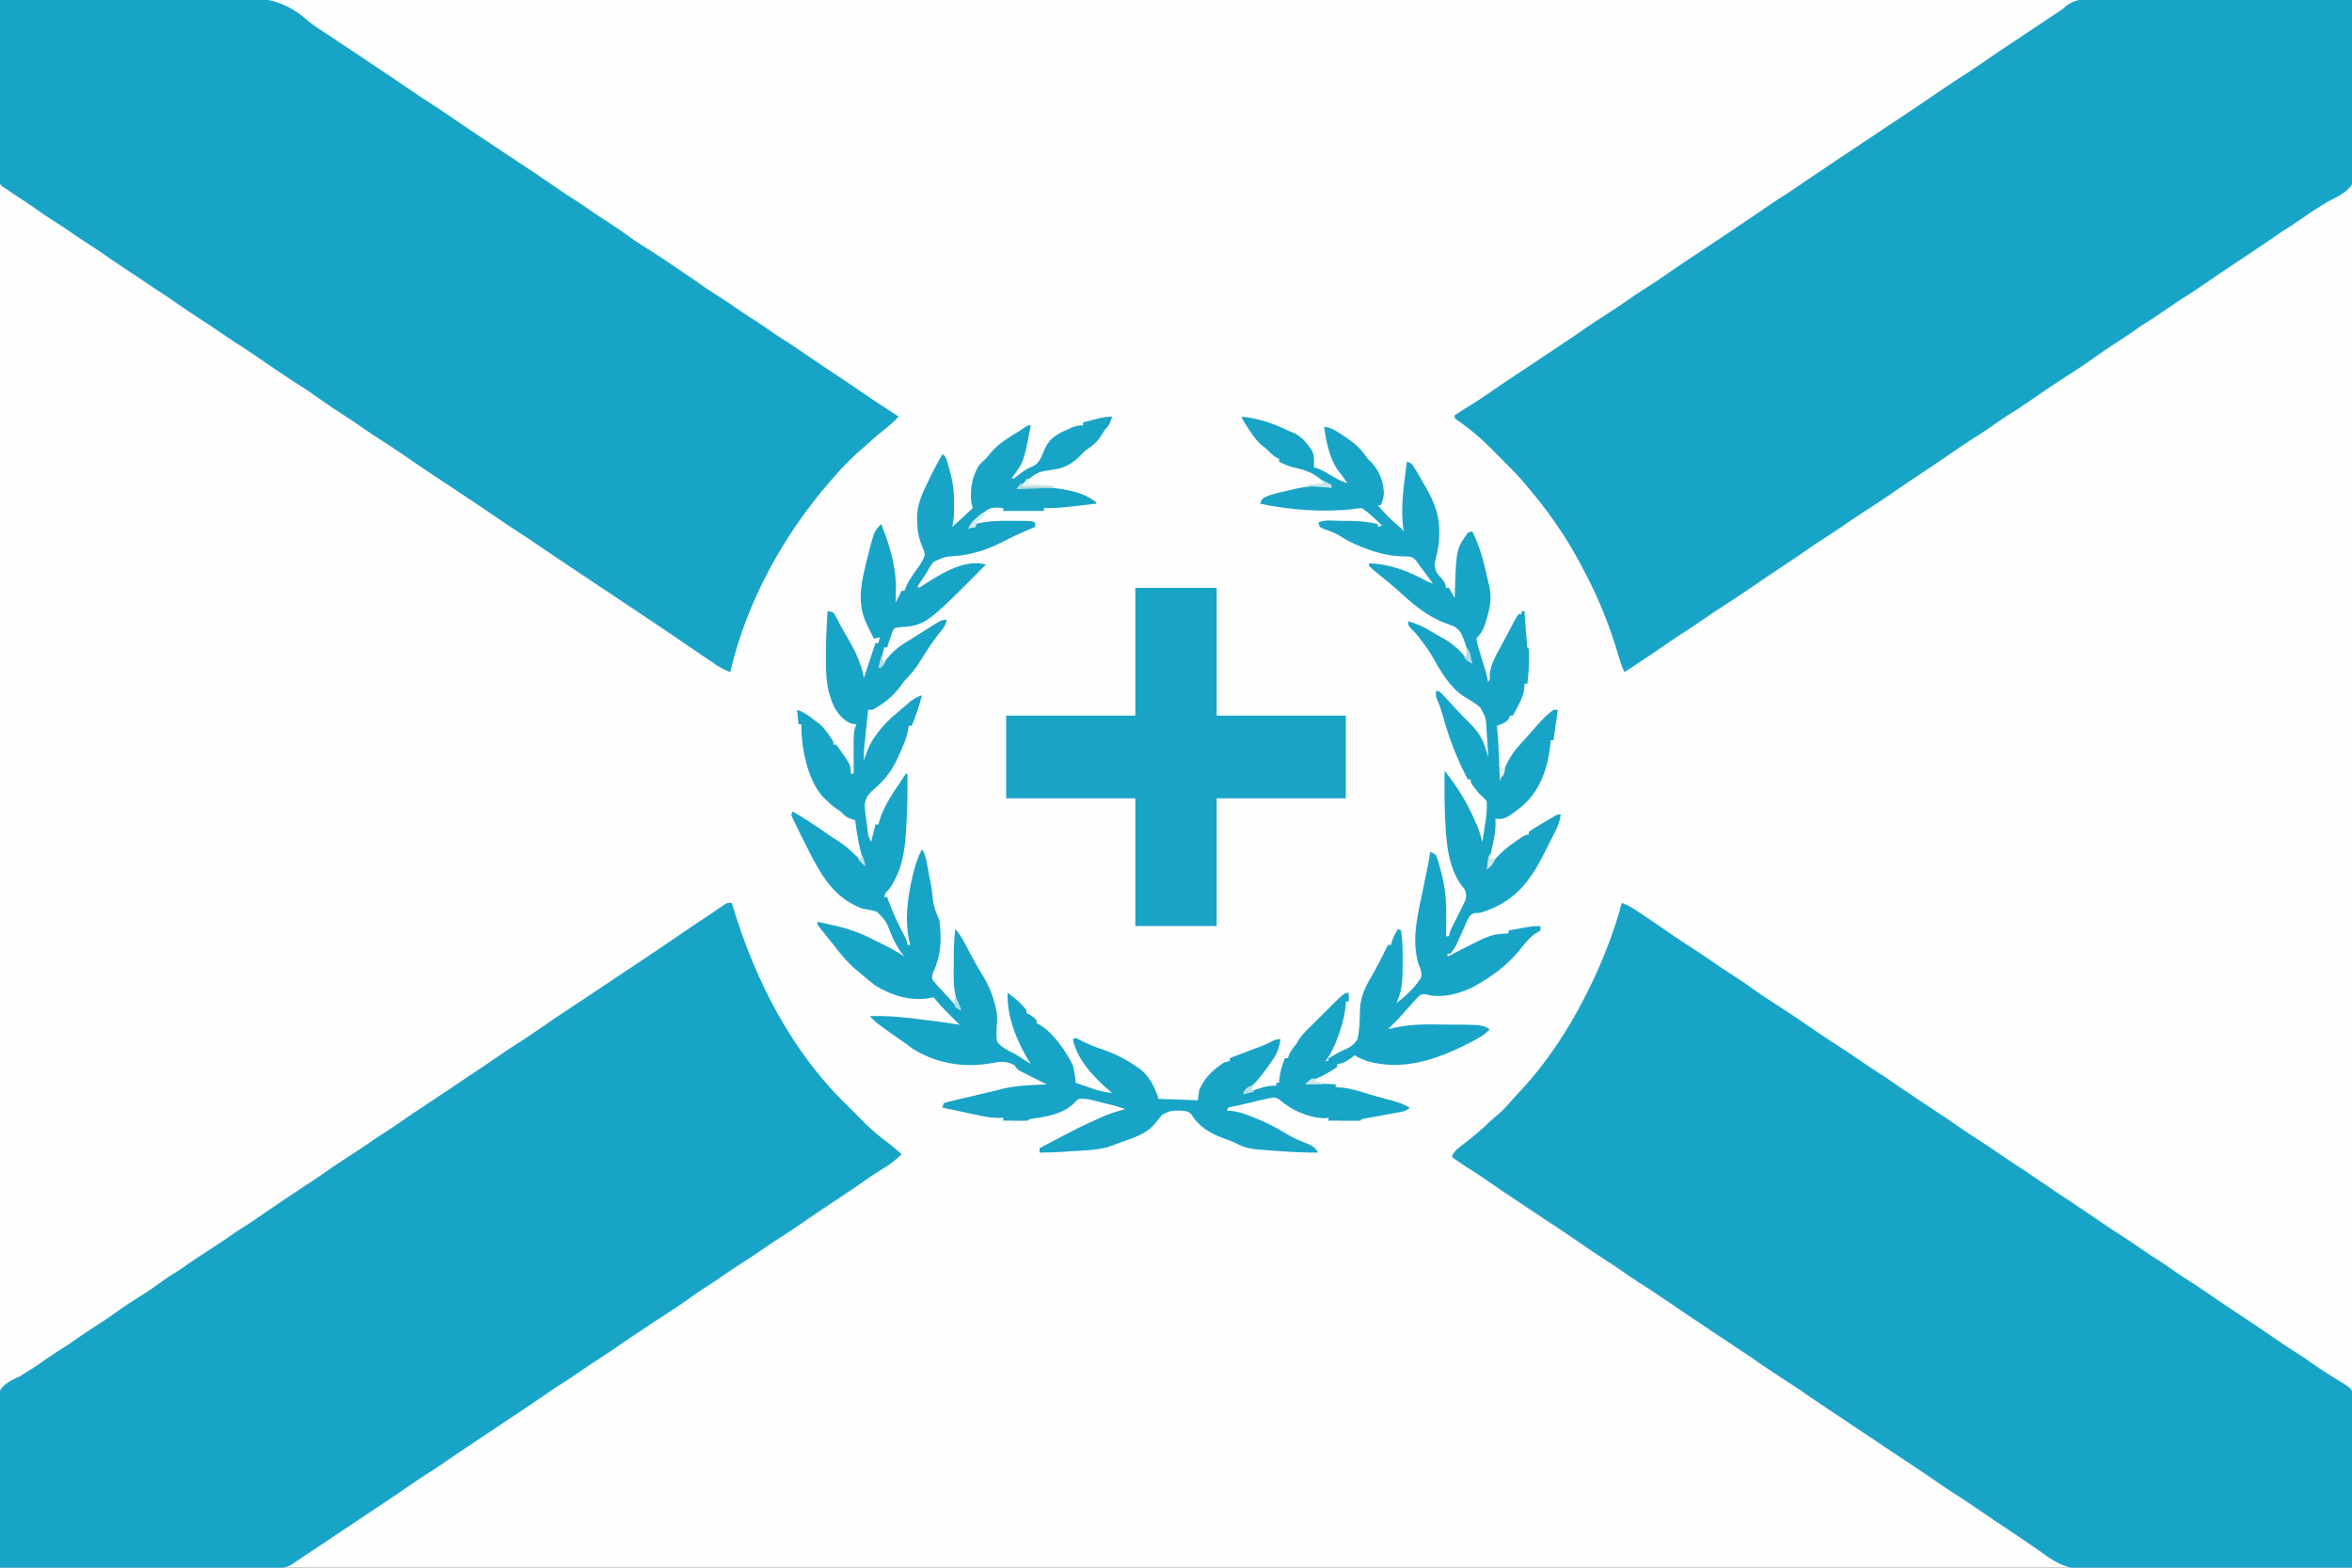 <svg height="1080" width="1620" xmlns="http://www.w3.org/2000/svg"><rect width="100%" height="100%" fill="#333333" stroke="none"/><path d="m0 0h1620v1080c-534.6 0-1069.2 0-1620 0 0-356.4 0-712.8 0-1080z" fill="#fefefe"/><g fill="#18a4c7"><path d="m0 0c24.4-.4 48.7-.7 73.1-.8 11.3-.1 22.6-.2 33.9-.4 9.9-.2 19.8-.3 29.6-.3 5.2 0 10.5-.1 15.7-.2 23.5-.5 40.9-.7 59.3 15.6 4.2 3.6 8.8 6.5 13.5 9.5 1.7 1.1 3.4 2.3 5.2 3.4.8.6 1.6 1.1 2.4 1.7 2 1.3 4.1 2.7 6.1 4 .6.4 1.2.8 1.8 1.2 1.1.8 2.3 1.6 3.5 2.3 3.8 2.6 7.7 5.2 11.6 7.8 9.7 6.5 19.5 13 29.1 19.6 3.4 2.4 6.9 4.7 10.5 7 6 3.7 11.8 7.8 17.7 11.8 6.3 4.3 12.6 8.6 19 12.8 2.5 1.7 5 3.3 7.5 5 1.3.9 2.6 1.7 3.9 2.6 9.4 6.3 9.4 6.3 12.3 8.2 2.5 1.7 5.1 3.4 7.6 5 6.9 4.6 13.8 9.3 20.6 14 4.7 3.3 9.5 6.4 14.3 9.4 3.7 2.4 7.3 4.9 11 7.5 3.3 2.3 6.8 4.6 10.2 6.7 4.2 2.7 8.3 5.5 12.3 8.4 5.7 4.2 11.6 8 17.6 11.7 4.5 2.8 8.9 5.7 13.3 8.8 2.8 1.9 5.6 3.8 8.4 5.7 3.7 2.4 7.3 4.9 10.9 7.4 4.5 3.3 9.2 6.3 13.9 9.3 4.4 2.7 8.6 5.6 12.8 8.6 2.5 1.8 5.1 3.4 7.7 5.1 4.2 2.6 8.2 5.3 12.2 8.1 3.9 2.7 7.8 5.4 11.8 7.9 5.4 3.3 10.5 6.9 15.7 10.5 6 4.1 12 8.1 18 12.1 2.5 1.6 5 3.3 7.4 4.9.7.5 1.3.9 2 1.3 4.1 2.8 8.2 5.6 12.4 8.5 4.8 3.4 9.8 6.6 14.8 9.8 2.8 1.8 5.6 3.6 8.4 5.5-3 3.2-6.2 6-9.7 8.8-5.3 4.2-10.3 8.6-15.3 13.2-1 .9-2 1.8-3.1 2.7-5.7 5.2-11 10.4-15.9 16.3-.9 1-1.8 2-2.7 3-32.6 37.3-58.1 83.6-69.3 132-3.7-1.4-6.8-3-10.1-5.2-.9-.7-1.9-1.3-2.9-2s-2.1-1.4-3.1-2.1c-1.1-.7-2.2-1.4-3.3-2.2-7.3-4.9-14.7-10-22-15-6.5-4.4-13-8.8-19.5-13.1-4.2-2.8-8.4-5.6-12.6-8.4-1.8-1.2-3.6-2.4-5.4-3.6-3-2-6-4-8.9-6-.6-.3-1.2-.7-1.8-1.1-1.1-.8-2.3-1.6-3.4-2.3-3.9-2.6-7.8-5.2-11.7-7.8-9.7-6.5-19.5-13-29.1-19.6-3.4-2.4-6.9-4.7-10.5-7-5.9-3.7-11.7-7.7-17.4-11.6-6.8-4.7-13.6-9.3-20.5-13.8-3-2-6.1-4.1-9.1-6.1-4-2.6-8-5.3-12-7.9-7.9-5.3-15.8-10.6-23.6-16-5.8-4-11.6-7.8-17.5-11.5-3.6-2.3-7.1-4.8-10.6-7.2-3.8-2.7-7.8-5.3-11.7-7.8-5.5-3.5-10.8-7.1-16-10.8-5.4-3.9-10.9-7.6-16.5-11.1-9.5-6.1-18.8-12.5-28.1-18.9-4.6-3.2-9.3-6.2-14-9.2-3.6-2.3-7.1-4.8-10.7-7.2-3.9-2.8-7.9-5.4-12-8-5.7-3.6-11.2-7.4-16.7-11.2-5.4-3.8-10.9-7.4-16.4-11-3.8-2.6-7.6-5.1-11.5-7.7-2.9-1.9-5.8-3.8-8.7-5.8-4.6-3-9.2-6.1-13.8-9.4-3.3-2.3-6.7-4.6-10.2-6.8-4.7-2.9-9.3-6.1-13.9-9.3-4.3-3-8.7-5.8-13.2-8.6-3.3-2.1-6.4-4.4-9.6-6.6-4.9-3.4-9.8-6.7-14.8-9.9-.7-.5-1.5-1-2.2-1.5s-1.4-.9-2.1-1.4c-.6-.4-1.2-.8-1.9-1.3-.7-.4-1.4-.8-2.1-1.3-1.9-1.7-1.9-1.7-2.4-4.1 0-.9 0-1.8 0-2.8 0-1.1 0-2.1 0-3.2 0-1.2 0-2.4 0-3.6s0-2.5 0-3.8c0-3.4.1-6.8.1-10.1 0-3.6 0-7.2 0-10.7 0-6.7.1-13.5.1-20.2.1-7.6.1-15.3.1-22.9 0-15.8.1-31.5.2-47.3z"/><path d="m0 0h5.6c5.1 0 10.2 0 15.2.1h15.9c10 0 20.1.1 30.1.1 11.4.1 22.9.1 34.3.2 23.5 0 46.9.1 70.4.3.4 16.3.7 32.7.9 49 .1 7.6.2 15.2.4 22.8.2 6.6.3 13.3.3 19.9.1 3.5.1 7 .2 10.5.8 21.2.8 21.2-3.4 27.1-3.9 3.9-8.4 6.4-13.3 8.7-2.8 1.4-5.4 3.1-8 4.8-.9.5-1.7 1.1-2.6 1.6-2.5 1.6-5 3.3-7.5 5.1-3.4 2.4-6.9 4.7-10.5 7-3.4 2.1-6.7 4.3-10 6.7-4.7 3.3-9.4 6.4-14.2 9.6-.7.5-1.5 1-2.3 1.6-3 1.9-6 3.9-8.9 5.9-7.7 5.1-15.3 10.2-22.8 15.4-5.8 4-11.7 7.9-17.7 11.6-3.6 2.4-7.2 4.9-10.7 7.3-4.4 3.1-8.8 5.9-13.3 8.7-2.5 1.6-4.9 3.3-7.4 5.1-3.9 2.7-7.9 5.3-11.9 7.9-4.9 3.1-9.6 6.3-14.3 9.7-5.1 3.7-10.3 7.2-15.6 10.6-10.4 6.6-20.6 13.5-30.7 20.5-4.6 3.2-9.2 6.2-14 9.1-3.6 2.4-7.1 4.8-10.6 7.3-4.4 3.1-8.9 6-13.4 8.8-5.8 3.7-11.5 7.6-17.1 11.5-6 4.1-12 8.2-18.1 12.2-6.8 4.5-13.5 9-20.2 13.7-6.7 4.6-13.4 9-20.3 13.4-4.3 2.8-8.6 5.7-12.8 8.6-3.9 2.7-7.7 5.3-11.7 7.8-4.6 2.9-9.1 6-13.6 9.1-5.5 3.9-11.2 7.6-16.9 11.4-7.6 5.1-15.3 10.2-22.8 15.4-6.3 4.3-12.6 8.5-19 12.6-4.4 2.8-8.7 5.7-13 8.7-3.9 2.7-7.7 5.3-11.7 7.8-4.6 2.9-9.1 6-13.6 9.1-5.5 3.9-11.2 7.6-16.9 11.4-2.2 1.5-4.5 3-6.7 4.5-1.8 1.1-3.5 2.3-5.3 3.5-1.6-3-2.6-6-3.6-9.3-6.1-21.1-14-41.3-24.4-60.7-.4-.8-.8-1.5-1.2-2.3-9.5-18.2-20.7-34.9-33.8-50.7-.4-.6-.9-1.2-1.4-1.7-5.5-6.8-11.3-13.3-17.6-19.3-2.5-2.6-5.1-5.1-7.6-7.7-7.9-8.2-16.4-15.5-25.8-22-.5-.4-1-.9-1.6-1.3 0-.7 0-1.3 0-2 2.4-1.6 4.8-3.1 7.2-4.6 6.3-3.8 12.4-7.8 18.4-12 3.9-2.8 7.9-5.4 11.9-8.1.8-.5 1.5-1 2.3-1.5 1.6-1.1 3.2-2.1 4.8-3.2 5.2-3.5 10.5-7 15.8-10.5 4-2.7 7.9-5.3 11.8-7.9 5.8-3.8 11.5-7.7 17.2-11.7 5.7-3.9 11.5-7.7 17.3-11.4 4.5-2.9 8.9-5.8 13.2-8.9 3.8-2.6 7.6-5.2 11.4-7.6 5.4-3.3 10.6-6.9 15.8-10.5 5.9-4.1 11.9-8.1 17.9-12.1 2.3-1.5 4.5-3 6.8-4.5 4.6-3.1 9.3-6.2 14-9.3 9.7-6.5 19.4-13 29-19.6 3.5-2.4 7-4.8 10.5-7 6-3.7 11.7-7.7 17.5-11.7 6.7-4.5 13.4-9 20.1-13.5 4.2-2.8 8.4-5.6 12.6-8.4 1.9-1.2 3.7-2.4 5.5-3.7.9-.5 1.7-1.1 2.6-1.7 6.3-4.2 6.3-4.2 8-5.3 1.2-.8 2.3-1.6 3.5-2.4 3.8-2.5 7.7-5.1 11.5-7.6 10.4-7 20.8-13.9 31.1-21 4.8-3.3 9.6-6.4 14.5-9.5 4.4-2.8 8.6-5.8 12.9-8.7 5.9-4.1 11.9-8.1 17.9-12.1 2.4-1.6 4.7-3.1 7-4.6 1.2-.9 2.5-1.7 3.8-2.6.6-.4 1.3-.9 2-1.3 7.7-5.2 15.5-10.4 23.2-15.5.6-.5 1.1-1 1.6-1.5 7.6-6.3 16.5-5.3 25.9-5.2z" transform="translate(1448.463 -.681)"/><path d="m0 0 .8 2.6c15.5 51 40.4 100 79.2 137.4 2.6 2.5 5.1 5.1 7.6 7.7 6.8 7.1 14 13.2 21.8 19 2.6 2.1 5.1 4.2 7.6 6.3-3.5 3.7-7.1 6.6-11.5 9.3-1.3.7-2.5 1.5-3.8 2.3-.9.6-.9.6-1.9 1.2-2.8 1.8-5.5 3.7-8.2 5.6-4.6 3.3-9.3 6.4-14 9.5-.6.5-1.2.9-1.9 1.3-2.5 1.7-5 3.4-7.6 5-1.8 1.3-3.7 2.5-5.5 3.7-.7.4-1.3.9-1.9 1.3-4.7 3.1-9.3 6.3-13.9 9.5-5.3 3.6-10.7 7.2-16.1 10.6-3.6 2.3-7.1 4.8-10.7 7.2-4.5 3.2-9.1 6.2-13.8 9.1-4 2.6-8 5.3-11.9 8s-7.7 5.3-11.7 7.8c-4.3 2.7-8.5 5.6-12.6 8.6-4.9 3.6-9.9 6.9-15.1 10.2-5.4 3.4-10.7 7-16.1 10.6-2.7 1.8-5.4 3.6-8.1 5.4-3.6 2.4-7.2 4.9-10.8 7.4-3.3 2.3-6.7 4.6-10.2 6.8-4.2 2.6-8.2 5.3-12.2 8.1-3.9 2.7-7.8 5.4-11.8 7.9-4.4 2.7-8.6 5.6-12.9 8.5-9.9 6.9-19.9 13.5-29.8 20.1-4.1 2.8-8.2 5.5-12.3 8.2-2.2 1.5-4.4 2.9-6.6 4.4-6.5 4.3-12.9 8.7-19.4 13.1-4.3 3-8.7 6-13.2 8.8-4.4 2.8-8.8 5.7-13.1 8.7-7.9 5.5-15.9 10.8-24 16.2-4.3 2.9-8.7 5.8-13.1 8.7-1.8 1.2-3.6 2.4-5.3 3.6-.9.6-1.7 1.1-2.6 1.7-2.1 1.4-4.2 2.8-6.3 4.2-.6.4-1.2.8-1.8 1.2-1.2.8-2.4 1.6-3.5 2.4-3.8 2.5-7.6 5-11.3 7.5-1 .6-1.9 1.3-2.9 1.9-1.9 1.3-3.8 2.6-5.7 3.8-.9.6-1.7 1.2-2.6 1.8-1.2.8-1.2.8-2.4 1.6-3.9 2.5-7.1 2.3-11.6 2.3-.8 0-1.6 0-2.5 0-2.7 0-5.4 0-8.1 0-2 0-3.9 0-5.8 0-5.3 0-10.6 0-15.9 0-5.5 0-11 0-16.5 0-10.5 0-20.9 0-31.4 0-11.9 0-23.8 0-35.7 0-24.4-.1-48.9-.1-73.4-.1-.3-15.7-.6-31.5-.7-47.2-.1-7.3-.2-14.6-.4-21.9-.1-6.4-.2-12.8-.2-19.1 0-3.4-.1-6.8-.2-10.1-.5-20.6-.5-20.6 2.9-25.8 3.6-3.8 7.8-5.8 12.6-7.9 1.9-1.2 3.7-2.3 5.6-3.6.8-.5 1.7-1.1 2.6-1.6 3.2-2 6.2-4.2 9.3-6.3 4.9-3.4 9.9-6.7 14.9-9.8 2.5-1.6 5-3.3 7.4-5.1 3.9-2.7 7.9-5.4 11.9-7.9 4.9-3.1 9.6-6.3 14.2-9.6 5.6-4.1 11.4-7.8 17.3-11.5 4.9-3 9.6-6.3 14.2-9.7 3.6-2.6 7.2-4.9 10.9-7.2 2.6-1.6 5-3.3 7.5-5.1 3.9-2.8 8-5.4 12-8 4.7-3 9.3-6 13.9-9.2 3.8-2.7 7.7-5.3 11.6-7.8 5.4-3.3 10.5-6.9 15.7-10.5 5.4-3.7 10.7-7.3 16.1-10.9 4.2-2.7 8.4-5.5 12.5-8.3.9-.5 1.8-1.1 2.7-1.7 4.3-2.9 8.6-5.8 12.9-8.9 3.8-2.6 7.7-5.2 11.6-7.7 4.7-3 9.3-6 13.9-9.2 4.8-3.4 9.7-6.6 14.7-9.7 2.4-1.6 4.8-3.2 7.2-4.9 6.8-4.8 13.9-9.5 20.9-14.1 4.4-2.9 8.8-5.9 13.2-8.8 9.9-6.6 9.9-6.6 14.3-9.6 7-4.6 13.9-9.3 20.7-14 5.9-4 11.7-7.9 17.7-11.6 3.5-2.3 6.9-4.7 10.3-7 6.8-4.8 13.7-9.4 20.7-14 4.9-3.2 9.9-6.5 14.8-9.8 2-1.4 4.1-2.8 6.2-4.1.9-.7 1.9-1.3 2.9-2 6.8-4.5 6.8-4.5 8.6-5.8 1.2-.7 2.4-1.5 3.5-2.3 3.5-2.3 7.1-4.7 10.6-7 8.7-5.8 17.3-11.6 25.9-17.5 8.1-5.6 16.4-11.1 24.7-16.6 1.6-1.1 3.3-2.2 4.9-3.4.8-.5 1.6-1.1 2.4-1.6s1.5-1 2.2-1.5c1.9-1.1 1.9-1.1 4.9-1.1z" transform="translate(504 622)"/><path d="m0 0c3.5 1.3 6.4 2.8 9.5 4.9 1.3.8 1.3.8 2.6 1.7s1.3.9 2.7 1.8c.9.7 1.9 1.3 2.8 1.9 6.4 4.3 12.7 8.6 19 13 4.4 3 8.8 5.9 13.3 8.7 5.1 3.3 10.1 6.8 15.1 10.2 4.2 2.9 8.5 5.8 12.8 8.5 4.1 2.6 8.1 5.3 12 8.2 5.2 3.7 10.5 7.3 15.9 10.7 10.3 6.6 20.4 13.4 30.4 20.4 4.9 3.3 9.8 6.5 14.8 9.7 4 2.6 7.9 5.2 11.8 7.9 3.8 2.7 7.7 5.3 11.6 7.8 5.4 3.3 10.5 6.9 15.7 10.5 6 4.1 12 8.1 18 12.1 17.1 11.3 17.1 11.3 24.8 16.7 4.9 3.4 9.9 6.7 15 9.9 4 2.6 8 5.3 11.9 8s7.8 5.4 11.8 7.9c4.6 2.9 9 5.9 13.4 9 4.1 2.8 8.2 5.6 12.3 8.3.6.4 1.2.8 1.9 1.3 1.9 1.3 3.9 2.6 5.9 3.9 3 2 6.1 4 9.1 6.1.8.5 1.6 1 2.3 1.5 4.5 3 8.9 6 13.4 9.1 4.9 3.4 9.9 6.7 15 9.9 4 2.6 8 5.3 11.9 8 4.8 3.4 9.7 6.6 14.7 9.7 2.6 1.7 5.1 3.4 7.6 5.2 3.3 2.4 6.7 4.6 10.1 6.8 5.4 3.3 10.5 6.9 15.7 10.4 4.6 3.2 9.2 6.3 13.8 9.4l1.8 1.2c1.9 1.2 3.7 2.5 5.6 3.7 2.5 1.6 5 3.3 7.4 4.9.7.4 1.3.9 1.9 1.3 4.7 3.1 9.3 6.3 14 9.5 5.2 3.6 10.6 7.2 16 10.6 3.7 2.3 7.3 4.8 10.9 7.4 3.4 2.4 6.9 4.6 10.4 6.9 1.3.8 1.3.8 2.5 1.6 1.9 1.2 3.8 2.3 5.8 3.5 7.5 4.7 7.5 4.7 9.1 9 .4 3.2.4 6.2.2 9.4.1 1.2.1 2.4.1 3.6-.1 3.3-.1 6.5-.2 9.7-.1 3.4-.1 6.8-.1 10.2 0 6.5-.1 12.9-.2 19.3-.1 7.3-.2 14.6-.2 22-.2 15-.4 30.1-.6 45.1-25.4.2-50.8.4-76.2.5-11.8.1-23.6.1-35.4.3-10.3.1-20.6.1-30.9.1-5.4.1-10.9.1-16.3.2-5.2 0-10.3 0-15.4 0-1.9 0-3.8.1-5.6.1-13.9.3-22.2-2.9-33.2-11.2-1.7-1.2-3.5-2.4-5.2-3.6-.8-.6-1.6-1.1-2.4-1.7-4.7-3.3-9.6-6.5-14.4-9.7-7.7-5.1-15.4-10.3-23.1-15.6-5.5-3.8-11.1-7.5-16.8-11.1-5-3.2-9.8-6.5-14.6-9.9-6.3-4.3-12.6-8.5-19-12.7-4.4-3-8.8-5.9-13.2-8.8-1.8-1.2-3.6-2.4-5.3-3.6-4.5-3-4.5-3-8.9-5.9-.6-.4-1.2-.8-1.8-1.2-1.2-.8-2.4-1.6-3.6-2.4-3.5-2.3-7.1-4.7-10.6-7.1-9.6-6.3-19.1-12.8-28.6-19.3-4.9-3.3-9.7-6.5-14.7-9.6-4.3-2.8-8.4-5.7-12.6-8.5-6.4-4.5-12.9-8.8-19.4-13.1-3-2-5.9-4-8.9-5.9-4.3-2.9-8.6-5.7-12.8-8.6-9.6-6.4-19.2-12.8-28.6-19.3-4.9-3.3-9.9-6.6-14.9-9.7-3.6-2.3-7.1-4.8-10.6-7.2-3.9-2.8-7.9-5.4-12-8-5.7-3.6-11.2-7.4-16.7-11.2-5.4-3.8-10.9-7.4-16.4-11.1-3-1.9-5.9-3.9-8.8-5.8-4.7-3.1-9.3-6.2-13.9-9.3-9.6-6.3-19.1-12.7-28.4-19.2-3.8-2.6-7.5-4.9-11.3-7.3-3.3-2.1-6.4-4.3-9.5-6.6 1.5-4.3 4.8-6.4 8.4-9.1 5.9-4.5 11.5-9.3 16.9-14.4 2.3-2.1 4.6-4.2 7-6.2 3.2-2.8 6-5.8 8.7-9 2.3-2.7 4.7-5.2 7.1-7.7 17.1-18.5 31.4-40.2 42.9-62.6.5-.9.9-1.8 1.4-2.7 6.4-12.5 11.9-25.1 16.7-38.2.3-.9.3-.9.7-1.9 2.7-7.6 5.2-15.3 7.2-23.2z" transform="translate(1117 622)"/><path d="m0 0c-1.1 3.9-2 6.3-5 9-.5.8-.9 1.5-1.4 2.3-3.1 5.2-6.4 8.7-11.6 11.7-1.7 1.6-3.4 3.3-5 5-6.5 6-11.5 7.9-20.1 8.9-5.4.7-8.7 1.5-12.9 5.1-1.6 1.2-3.1 2.4-4.7 3.6-.8.7-1.6 1.3-2.4 2-.6.4-1.3.9-1.9 1.4.6 0 1.3-.1 2-.1 11.7-.4 23.1-.5 34.6 2.3 1.2.3 1.2.3 2.5.6 5.5 1.4 10.3 3.7 14.9 7.2v1c-4.3.5-8.6 1-12.9 1.5-1.2.1-2.5.3-3.7.4-6.5.8-12.8 1.3-19.4 1.1v2c-9.2 0-18.5 0-28 0 0-.7 0-1.3 0-2-5.1-.6-8.8-.7-12.9 2.6-1.2 1-2.4 2.1-3.6 3.3-.9.8-.9.8-1.9 1.7-3.2 2.8-3.2 2.8-5.6 6.4 1.6-.3 3.3-.7 5-1 0-.7 0-1.3 0-2 8.3-2.2 16.4-2.3 25-2.2h4c9.7.1 9.7.1 12 1.2v3c-1.2.5-1.2.5-2.5 1-5.9 2.5-11.7 5.1-17.4 8-10.9 5.7-21.3 9.7-33.6 10.9-8.7.6-8.7.6-16.5 4.2-2 2.5-3.5 5-5 7.9-1.2 1.7-2.3 3.4-3.5 5.1-.8 1.3-1.7 2.6-2.5 3.9.3.3.7.7 1 1 .7-.4 1.3-.9 2-1.3 11.2-7.3 28-18.2 42.3-15.2.8.2.8.2 1.7.5-41.5 41.9-41.5 41.9-60.5 43.2-2.8.6-2.8.6-4.1 3.7-.4 1.2-.8 2.4-1.2 3.7-.6 1.8-.6 1.8-1.3 3.6-.3.9-.6 1.8-.9 2.8-.7 0-1.3 0-2 0-.2.8-.4 1.7-.6 2.6-.3 1.1-.6 2.1-.8 3.3-.3 1.1-.6 2.2-.8 3.3-.8 2.8-.8 2.8-1.8 4.8 2.3-2.2 4.5-4.4 6.5-6.9 4.7-5.8 10.1-9.3 16.5-13.1 1.4-.8 2.7-1.7 4.1-2.6 1-.6 1-.6 2.1-1.3 1.4-.9 2.8-1.8 4.1-2.6 10.3-6.5 10.3-6.5 13.7-6.5-.5 4.1-3 6.8-5.6 9.9-4.3 5.5-8 11.2-11.7 17.2-3.3 5.6-7.1 10.3-11.7 14.9-1 1.3-1.9 2.6-2.9 3.9-4.9 6.8-11.8 12.1-19.1 16.1-1 0-2 0-3 0-.4 4-.9 8-1.3 12.1-.1 1.3-.3 2.7-.4 4.1-.2 1.9-.4 3.9-.6 5.9-.2 1.2-.3 2.3-.4 3.6-.3 3.1-.4 6.2-.3 9.3.2-.7.5-1.4.7-2.2 1.9-5.5 3.8-10.2 7.3-14.8.5-.7 1-1.4 1.5-2.1 4-5.4 8.3-9.7 13.5-13.9 1-.9 2-1.7 3-2.6 1.1-.9 2.1-1.8 3.2-2.7 1-.9 2-1.7 3-2.6 2.6-1.9 4.7-3.1 7.8-4.1-1.8 7.3-4.1 14.1-7 21-.7 0-1.3 0-2 0-.4 1.9-.4 1.9-.7 3.9-1.2 5.4-3.3 10.2-5.6 15.2-.3.8-.7 1.7-1.1 2.5-3.9 8.8-9.3 16-16.7 22.1-3.8 3.5-5.8 5.8-6.3 11 .2 4.2.7 8.2 1.4 12.3.2 1.2.3 2.4.5 3.7.4 5 .4 5 2.5 9.3 1-4 2-7.9 3-12h2c.4-1.3.7-2.5 1.1-3.8 3.1-9.2 8.4-17.3 13.9-25.2.8-1.2 1.5-2.4 2.3-3.6.6-.8 1.1-1.6 1.7-2.4h1c.2 12.4 0 24.7-.8 37-.1 1.2-.2 2.4-.2 3.6-.8 11.1-2.2 22.1-7.5 32.1-.6 1.1-1.2 2.3-1.8 3.4-1.4 2.4-2.7 4-4.7 5.9-.3 1-.7 2-1 3h2c.3.8.6 1.6.9 2.5 2.7 7.1 5.6 13.8 9.1 20.5 4 7.7 4 7.7 4 10h2c-.5-1.9-.5-1.9-1-3.8-2.6-13.6-1.1-26.4 1.7-39.8.3-1.2.6-2.4.8-3.6 1.5-6.7 3.4-12.7 6.5-18.8 2.2 3.4 2.7 5.6 3.4 9.6.1.6.2 1.3.4 2 .4 2 .8 4.1 1.1 6.2.5 2.7 1.1 5.4 1.6 8.2.1.6.2 1.3.3 2 1.2 11.4 1.2 11.4 5.2 21 1.3 10.6 1.6 20.6-2.2 30.7-.3.8-.5 1.5-.8 2.3-.5 1.1-1 2.2-1.5 3.3-.8 3.5-.8 3.5.5 5.6 1.6 2 3.3 3.8 5.1 5.7 1.1 1.2 2.3 2.5 3.5 3.8.9.9.9.9 1.7 1.8 1.6 1.7 3.1 3.4 4.5 5.2 1.9 2.6 1.9 2.6 4.2 3.6-.3-.6-.6-1.2-.8-1.8-.6-1.2-.6-1.2-1.1-2.5-.4-.8-.8-1.6-1.1-2.4-2.5-8.3-2.2-17.2-2.1-25.7 0-1 0-2 0-3.1 0-6.9.3-13.7 1.1-20.5 3.7 4.2 6.1 8.8 8.6 13.8 3 5.7 6.1 11.4 9.5 16.9 4.8 7.9 8 15.1 9.9 24.3.3 1.4.3 1.4.6 2.9.3 2.6.3 4.5.1 7.1-.4 4.4-.8 8.7.3 13 3.4 3.9 7.4 5.8 12 8 2.1 1.3 4.2 2.6 6.2 4l4.8 3c-.5-.8-1-1.7-1.6-2.5-8.3-13.8-14.9-30.2-14.4-46.5 5.1 3.5 9.3 7 13 12v2c.6.3 1.2.5 1.8.8 2.2 1.2 3.6 2.3 5.2 4.2v2c.6.2 1.1.5 1.7.7 9.5 5.4 18.6 18.5 23.3 28.3 1 4 1.6 7.9 2 12 2.9 1 5.7 2 8.6 2.9l2.4.9c4.7 1.6 9.1 2.7 14 3.2-.6-.5-1.3-1.1-1.9-1.6-10.5-9.1-22.3-21.3-25.1-35.4.7-.3 1.3-.7 2-1 1.7.8 1.7.8 3.9 2 5 2.6 10.1 4.5 15.4 6.3 8.3 3 15.5 6.5 22.7 11.7.8.5 1.6 1.1 2.4 1.6 6.6 5.2 10 12.5 12.6 20.4 13.4.5 13.4.5 27 1 .3-2.3.7-4.6 1-7 3.3-8.3 9.6-14.1 17-19 2.3-.7 2.3-.7 4-1 0-.7 0-1.3 0-2 1.1-.4 1.1-.4 2.3-.9 3.4-1.3 6.9-2.6 10.3-3.9 1.2-.5 2.4-.9 3.6-1.4 1.2-.4 2.3-.9 3.5-1.3 1.1-.4 2.1-.8 3.2-1.2 3.2-1.3 3.2-1.3 6.3-3 2.8-1.3 2.8-1.3 5.8-1.3-1 5.9-2.3 10.1-6 15-1.3 1.8-2.6 3.7-3.9 5.5-4.6 6.2-8.5 11.3-15.1 15.5v1c1.2-.4 2.3-.7 3.5-1.1 1.6-.5 3.1-.9 4.7-1.4.8-.2 1.5-.5 2.3-.7 3.9-1.2 7.4-2.1 11.5-1.8 0-.7 0-1.3 0-2h2c0-.6.1-1.1.1-1.7.5-5.6 1.7-10.1 3.9-15.3h2c.2-.7.5-1.4.8-2.2 1.3-3.1 3.1-5.2 5.2-7.8.4-.8.8-1.5 1.3-2.3 2-3.2 4.5-5.8 7.3-8.5l1.6-1.6c1.1-1.1 2.2-2.3 3.4-3.4 1.7-1.7 3.4-3.4 5.1-5.1 1.1-1.1 2.2-2.2 3.4-3.3.5-.5 1-1 1.5-1.6 9.4-9.2 9.4-9.2 12.4-9.2v6c-.7 0-1.3 0-2 0 0 .6-.1 1.2-.1 1.8-.5 6.6-1.9 12.5-4.1 18.7-.3.9-.6 1.8-.9 2.8-2.3 6.4-4.8 12.2-8.9 17.7h2c0-.7 0-1.3 0-2 .5-.3 1-.5 1.6-.8 1.6-.9 3.1-1.7 4.7-2.7 2.7-1.5 2.7-1.5 5.7-2.7 3.8-1.9 5.6-3.2 8-6.8 1.5-6.5 1.5-13.1 1.7-19.7.2-8.9 3.1-15.5 7.6-23 4.2-7.3 8-14.7 11.7-22.3h2c.3-.9.5-1.8.8-2.7 1.1-3.1 2.4-5.6 4.2-8.3.7.3 1.3.7 2 1 1.1 6.8 1.2 13.6 1.1 20.5v3c0 7.6 0 15.3-2.7 22.6-.4 1.1-.4 1.1-.8 2.2-.3.9-.3.9-.6 1.7 6.4-5.1 12.9-10.8 17-18 .3-3.4-.7-5.9-2-9-4.6-15.4-1.2-30.7 2-46 .2-1.1.4-2.1.7-3.2.8-4.3 1.7-8.5 2.6-12.8 1.1-5 2.1-9.9 2.7-15 1.8.5 1.8.5 4 2 1.1 2.7 1.9 5.2 2.6 7.9.2.7.4 1.5.6 2.2 3.1 10.9 4.1 21.2 3.9 32.6v3.9c0 3.1-.1 6.3-.1 9.4h2c.2-.8.2-.8.3-1.7.8-2.8 2.1-5.2 3.5-7.9 1-2.1 2.1-4.3 3.2-6.4.5-1 1-2 1.5-3.1.5-.9 1-1.9 1.4-2.8.5-.9.9-1.7 1.3-2.6 1-3 .8-4.6-.2-7.5-.7-.9-1.4-1.9-2.2-2.8-7.7-10.4-9.9-23.6-10.8-36.2-.1-1.1-.1-1.1-.2-2.2-1-13.6-.9-27.2-.8-40.8 9 11.1 16.6 23.7 22 37 .4.9.7 1.7 1.1 2.6 1.2 3.1 2 6.2 2.9 9.4.5-3.2 1-6.3 1.5-9.5.1-.9.3-1.8.4-2.7.9-5.3 1.4-10.4 1.1-15.8-2.1-2.6-2.1-2.6-5-5-1.1-1.4-2.2-2.8-3.3-4.2-.5-.7-1-1.3-1.6-2-1.1-1.8-1.1-1.8-1.1-3.8-.7 0-1.3 0-2 0-7.6-14.3-13-28.7-17.3-44.2-.9-3.3-1.9-6.4-3.3-9.5-1.4-3.3-1.4-3.3-1.4-7.3 2 0 2 0 4.3 2.1 2.7 2.9 5.3 5.7 7.9 8.6 3.6 4 7.3 7.8 11.2 11.6 7.3 7.2 10.3 13.7 12.6 23.7-.2-4.9-.4-9.7-.8-14.6-.1-1.5-.2-3.1-.3-4.6-.4-8.3-.4-8.3-4.3-15.4-3.4-2.9-7.1-5.1-11-7.4-9.2-5.7-15.9-16.7-21-25.9-2.7-4.7-5.5-8.9-8.8-13.1-.4-.5-.8-1.1-1.2-1.6-1.9-2.4-3.7-4.5-5.9-6.6-1.7-1.8-1.7-1.8-1.7-4.8 6 1.7 11 4 16.3 7.3 2.9 1.8 5.9 3.5 8.9 5.1 7.1 4.2 11.7 9.2 16.8 15.6.7.3 1.3.7 2 1-1.4-4.1-2.8-8.1-4.3-12.2-.6-1.6-1.2-3.2-1.7-4.8-1.6-4-2.8-6.3-6.6-8.5-2.1-.8-4.2-1.6-6.3-2.4-11.9-4.3-22.4-13.3-31.6-21.8-4.3-3.9-8.9-7.6-13.5-11.3-2.4-2-4.7-3.9-7-6 0-.7 0-1.3 0-2 13.8.6 25.7 4.9 37.7 11.3 3.2 1.7 3.2 1.7 6.3 2.7-1.4-1.9-2.8-3.8-4.2-5.6-.8-1.1-1.5-2.1-2.3-3.2-.7-.8-.7-.8-1.3-1.6-1.2-1.6-1.2-1.6-2.3-3.3-1.6-2.3-3-4.1-5.8-4.8-2.3-.2-4.6-.3-6.9-.3-8.6-.5-15.9-2.4-23.9-5.5-1-.4-2-.8-3.1-1.2-5.1-2-9.8-4.3-14.4-7.4-3.5-2.2-7.5-3.4-11.4-4.9-.8-.4-1.6-.8-2.4-1.2-.3-1-.7-2-1-3 4.4-2.2 10.6-1.2 15.4-1.2h3.8c7.5 0 14.5.5 21.8 2.2v2l3-1c-1.8-1.6-3.5-3.3-5.3-4.9-.5-.4-1-.9-1.5-1.4-2.3-2.1-4.6-4-7.2-5.7-2.1.2-4.2.4-6.3.7-20.6 2.4-43.4.6-63.7-3.7 1-3 1-3 3.3-4.5 5.2-2.4 10.9-3.4 16.5-4.7 1.6-.4 1.6-.4 3.4-.8 8.8-2.1 16.9-2.9 25.8-1 0-.7 0-1.3 0-2-.7-.3-1.5-.5-2.2-.8-2.9-1.2-4.8-2.7-7.2-4.6-5.3-3.9-10.7-5.3-17.1-6.7-3.5-.9-6.3-2.2-9.5-3.9 0-.7 0-1.3 0-2-.8-.3-.8-.3-1.7-.7-2.9-1.7-4.9-3.9-7.3-6.3-.9-.7-1.9-1.5-2.9-2.3-3.3-2.7-5.5-5.7-7.8-9.3-.6-.8-.6-.8-1.2-1.7-1.9-2.8-3.7-5.6-5.1-8.7 12 1.2 22.2 4.7 33 10 .8.3 1.5.6 2.3.9 6.3 2.6 10.1 7.5 13.7 13.1 1.3 3.6 1.1 7.2 1 11l2.4.6c4 1.6 7.4 3.7 11.1 5.9 3.1 1.9 6.2 3.2 9.5 4.5-.8-1.3-.8-1.3-1.7-2.6-.4-.5-.7-1.1-1.1-1.7-1.1-1.6-2.4-3.1-3.6-4.6-6-8.4-8.2-20.2-9.6-30.1 4.7.5 8 2.6 11.9 5.2.6.4 1.2.8 1.9 1.2 6.7 4.5 11.8 8.7 16.2 15.6 1.2 1.1 1.2 1.1 2.4 2.3 5.6 5.9 8.4 13.1 8.8 21.2-.2 3.3-.8 5.5-2.2 8.5-.7 0-1.3 0-2 0 4.1 4.9 8.3 9.3 13.2 13.5 1.7 1.4 3.3 2.9 4.8 4.5-.2-.9-.3-1.7-.5-2.6-2-15.1.7-30.4 2.5-45.4 3.6 1.2 3.9 2 5.7 5.1.6.9 1.1 1.7 1.6 2.6.8 1.4.8 1.4 1.6 2.7.5.9 1 1.8 1.5 2.7 6.9 11.6 12 21.3 11.9 35v2.5c0 5.4-.8 10.2-2.2 15.5-1.2 5-1.2 5 .2 9.9 1.9 2.7 1.9 2.7 4 4.9 1.7 2.1 2.3 3.4 2.7 6.1h2l4 7c0-.6 0-1.1 0-1.7 1-32.1 1-32.1 9-43.3l3-1c4.3 8.4 6.9 16.9 9 26 .2.8.4 1.6.6 2.4.6 2.5 1.1 5 1.7 7.5.3 1.2.3 1.2.6 2.4 1.7 8.2.3 15-2.2 22.9-.2.7-.4 1.4-.6 2.1-1.1 3.3-2.1 5.7-4.3 8.4-2.1 2.1-2.1 2.1-1.5 4.7.7 2.4 1.3 4.9 2.1 7.3.2.9.5 1.7.8 2.6.2.9.5 1.8.8 2.7.5 1.8 1.1 3.5 1.6 5.3.3.8.5 1.6.8 2.4.6 2.4 1.1 4.8 1.6 7.3 1.3-2.2 1.3-2.2 1.1-5.6.7-7 4.4-13.1 7.7-19.2 1.2-2.3 2.5-4.6 3.7-6.9 6-11.6 6-11.6 8.5-15.3h2c0-.7 0-1.3 0-2h2c.1.8.1 1.5.2 2.3.2 3.4.5 6.8.7 10.1.1 1.2.2 2.4.3 3.6s.2 2.3.3 3.4c0 1.1.1 2.1.2 3.2 0 2.3 0 2.3 1.3 3.4.4 8 0 16-1 24-.7 0-1.3 0-2 0 0 1 0 2.1-.1 3.1-.7 6.8-4.7 12.9-7.9 18.9-.7 0-1.3 0-2 0-.2.6-.4 1.2-.6 1.8-2.1 3.3-4.8 3.8-8.4 5.2.1.6.1 1.3.2 1.9.8 7.8 1.1 15.5 1.4 23.3 0 1.2 0 2.5.1 3.7.1 3.1.2 6.1.3 9.1.4-1 .7-2 1.1-3 3-8 6.1-14.6 11.9-21 .7-.8 1.5-1.6 2.2-2.5 1.5-1.7 3.1-3.4 4.6-5.1 2-2.2 3.9-4.4 5.8-6.6 3.4-3.9 7.1-7.8 11.4-10.8h3c-1.5 10.4-1.5 10.4-3 21-.7 0-1.3 0-2 0-.1 1.2-.2 2.4-.2 3.6-1.9 16.1-7.2 31.6-20 42.3-.9.7-1.9 1.4-2.8 2.1-.8.6-1.6 1.3-2.5 1.9-4.2 3.1-7.1 4.9-12.5 4.1 0 1.3.1 2.6.1 3.9 0 5-.9 9.4-2 14.2-1.3 5.3-2.4 10.5-3.1 15.9.5-.6.9-1.3 1.4-1.9 4.7-6.1 9.4-10.8 15.6-15.1.8-.6 1.7-1.2 2.5-1.8 6.2-4.2 6.2-4.2 8.5-4.2 0-.7 0-1.3 0-2 2-1.4 4-2.6 6.1-3.9.6-.3 1.2-.7 1.8-1.1l5.1-3c.8-.5 1.6-.9 2.4-1.4 4.3-2.6 4.3-2.6 6.6-2.6-.6 4.7-1.9 8.2-4.1 12.4-.6 1.2-1.2 2.4-1.9 3.7-.3.6-.6 1.2-1 1.9-1 2-2 4.1-3 6.1-10.1 20.5-20.1 34.9-42.3 42.7-3.7 1.2-3.7 1.2-6.9 1.2-3.5 1.2-3.8 2.2-5.4 5.5-.9 1.9-1.7 3.8-2.5 5.7-5.5 12.5-5.5 12.5-8.9 16.8-.7 0-1.3 0-2 0v2c2.5-1.2 5-2.5 7.4-3.8 22.7-11.6 22.7-11.6 34.6-12.2 0-.7 0-1.3 0-2 2.7-.5 5.5-1 8.2-1.5.8-.1 1.5-.3 2.3-.4 3.9-.7 7.5-1.3 11.5-1.1v3c-1.4.9-2.8 1.8-4.2 2.6-4.5 3.4-7.9 8.2-11.5 12.5-8 9.3-16.7 15.8-27.3 21.9-.7.4-1.5.8-2.2 1.3-9.5 5.1-22.7 8.7-33.2 5.8-3.5-.4-3.5-.4-5.4 1.2-2 2-3.8 4-5.6 6.1-1.3 1.5-2.7 3-4 4.5-.9 1-.9 1-1.9 2.1-3 3.5-6.4 6.7-9.7 10 .9-.2 1.7-.4 2.6-.6 9.5-2.2 18.4-2.8 28.1-2.7 2.3 0 4.6.1 6.9.1 27.3.1 27.3.1 32.4 3.2-3.6 4.2-7.9 6.3-12.7 8.8-1.3.7-1.3.7-2.5 1.3-21.6 11-45.2 18.9-69.4 11.8-3-1.1-5.7-2.3-8.4-3.9-.4.3-.9.7-1.4 1.1-3.5 2.6-6.1 4.5-10.6 4.9v2c-6.4 4.7-13.8 7.9-21 11 6.6.3 13.2.7 20 1v2c1.3.1 2.6.1 3.9.2 6.4.6 12.4 2.5 18.5 4.4 3.1 1 6.3 1.9 9.5 2.7.8.3 1.6.5 2.4.7 1.6.4 3.1.8 4.6 1.2 4.4 1.2 8.1 2.6 12.1 4.8-2.8 2.8-5.1 2.8-8.9 3.5-1.1.2-1.1.2-2.1.4-2.2.4-4.4.8-6.6 1.2s-4.3.8-6.5 1.2c-2 .3-4 .7-6 1.1-2.8.3-2.8.3-3.9 1.6-1.6.1-3.3.1-4.9.1-1 0-2 0-3 0-1.6 0-1.6 0-3.2 0-1 0-2.1 0-3.1-.1-2.6 0-5.2 0-7.8 0 0-.7 0-1.3 0-2-.9.1-1.8.2-2.7.3-10.8-.1-23-5.6-31-12.7-2.8-1.9-4-1.6-7.2-1-4.2.8-8.5 1.9-12.7 2.9-1.9.4-3.7.9-5.6 1.3-.8.2-1.6.4-2.4.6-1.7.4-3.4.8-5.1 1-.8.2-1.5.4-2.3.6-.3.7-.7 1.3-1 2 1.7.2 1.7.2 3.5.3 4.4.6 8.2 1.8 12.3 3.4.6.3 1.3.5 2 .8 8.1 3.2 15.7 6.9 23.1 11.5 5.1 3.2 10.5 5.3 16.1 7.5 3.1 1.6 4.1 2.7 6 5.5-8.4.1-16.6-.3-24.9-.9-1.2-.1-2.4-.1-3.6-.2-20.4-1.5-20.4-1.5-29-5.7-2.6-1.2-5.2-2.2-7.9-3.1-8.8-3.2-17-8-21.9-16.3-2.2-2.3-4.1-2.5-7.2-2.7-7.1-.1-7.1-.1-13.2 2.9-1.5 1.8-2.9 3.6-4.3 5.4-5.8 7.5-14.7 10.3-23.3 13.3-2.1.7-4.1 1.5-6.1 2.3-9.2 3.5-19.7 3.5-29.4 4.1-1.3.1-2.6.2-3.9.3-5.8.4-11.5.6-17.3.6 0-1 0-2 0-3 28-14.8 28-14.8 40.2-20.2.7-.4 1.5-.7 2.3-1.1 5.4-2.4 10.8-4.1 16.5-5.7-5.4-1.9-11-3.3-16.6-4.6-.9-.3-1.8-.5-2.8-.7-1.3-.3-1.3-.3-2.7-.7-.8-.2-1.7-.4-2.5-.6-2.5-.4-4.8-.6-7.4-.4-1.8 1.3-1.8 1.3-3.4 3.2-7.7 7.1-18.3 9.1-28.4 10.4-2.2.2-2.2.2-3.2 1.4-2.9.1-5.7.1-8.6.1-.8 0-1.6 0-2.4-.1-2 0-4 0-6 0 0-.7 0-1.3 0-2-1.2 0-2.3.1-3.5.1-4.4 0-8.4-.7-12.7-1.6-1.1-.3-1.1-.3-2.3-.5-2.3-.5-4.7-1-7-1.5-1.6-.3-3.2-.7-4.8-1-3.9-.8-7.8-1.7-11.7-2.5.3-1 .7-2 1-3 2.3-.8 4.5-1.4 6.9-1.9 1-.3 1-.3 2.1-.5 2.3-.6 4.5-1.1 6.8-1.6 1.5-.3 3-.7 4.5-1 2.1-.6 4.3-1.1 6.5-1.6 4.3-.9 8.6-2 12.8-3.1 7.5-1.9 14.7-2.5 22.3-2.9.9 0 1.8 0 2.7-.1 2.1-.1 4.3-.2 6.4-.3-1.1-.5-2.2-1.1-3.3-1.6-1.5-.8-2.9-1.5-4.4-2.2-.7-.4-1.4-.7-2.2-1.1-10.7-5.3-10.7-5.3-12.1-8.1-6.4-3.5-10.2-2.7-17.3-1.4-18.5 3.1-37.9-.2-53.8-10.6-1.3-1-2.6-2-3.9-3-1.6-1.1-3.2-2.2-4.8-3.3-15.6-11-15.6-11-20.2-15.7 12.4-.4 24.3.8 36.6 2.4 1.8.3 3.6.5 5.4.7 13.6 1.8 13.6 1.8 20 2.9-.9-.9-1.8-1.7-2.7-2.6-1.1-1.2-2.3-2.4-3.5-3.5-.6-.6-1.1-1.2-1.7-1.8-3.6-3.5-6.9-7.2-10.1-11.1-.7.2-1.4.3-2.2.5-13.4 2.4-26.3-1.5-37.8-8.5-3.8-2.8-7.4-5.9-11-9-.8-.7-1.6-1.3-2.4-2-5.7-4.8-10.1-10.1-14.6-16-1.4-1.8-2.8-3.5-4.3-5.3-1.2-1.6-2.5-3.1-3.7-4.7-.7-.9-1.5-1.8-2.2-2.7-1.8-2.3-1.8-2.3-1.8-4.3 3 .6 6 1.3 9 2 1.2.3 2.4.5 3.7.8 9 2.1 17 5 25.3 9.2 1.2.6 2.4 1.2 3.6 1.8 6.4 3.1 12.5 6.3 18.4 10.2-.4-.5-.8-.9-1.2-1.4-3.6-4.6-6-9.1-8.2-14.6-3.4-8.6-3.4-8.6-9.7-15-3.3-.9-6.5-1.5-9.9-2-19.4-7.4-28.1-22.5-37-40-.3-.6-.7-1.3-1-2-3.1-6-6.1-12.1-9-18.2-.6-1.4-.6-1.4-1.3-2.7-.2-.7-.4-1.4-.7-2.1.3-.7.7-1.3 1-2 9.1 5.4 17.9 11.2 26.5 17.3 1.6 1.1 3.2 2.1 4.8 3.1 6.4 4.1 11.5 9.1 16.7 14.6 0-3.1-.6-5.3-1.4-8.3-1.7-6.8-2.7-13.7-3.6-20.7-.9-.3-1.9-.6-2.9-.9-3.4-1.2-4.6-2.5-7.1-5.1-1-.6-1.9-1.3-2.9-1.9-3.1-2.1-5.5-4.4-8.1-7.1-.5-.4-.9-.8-1.4-1.3-10.5-11.5-15-34.7-14.6-49.7-.7 0-1.3 0-2 0-.5-4.9-.5-4.9-1-10 4.4 1.4 7.5 3.7 11.1 6.5 1.4 1.1 2.9 2.2 4.5 3.3 3.8 3.5 6.7 7.7 9.4 12.2v2h2c10 13.9 10 13.9 10 20h2c0-.6 0-1.2 0-1.8-.2-27.7-.2-27.7 2-32.2-1-.1-2-.3-3-.4-5.6-1.7-8.8-5.9-12-10.6-5.4-11-6.2-21.1-6.1-33.2 0-1.3 0-2.5 0-3.8 0-10 .4-20 1.1-30 1.8.2 1.8.2 4 1 1.4 2 1.4 2 2.7 4.7 2.3 4.4 4.7 8.8 7.3 13.1 4.9 8.3 9.4 17.6 11 27.2.4-1.2.8-2.4 1.2-3.6 2.3-6.8 4.5-13.6 6.8-20.4h2c.3-1.3.7-2.6 1-4-1.3.3-2.6.7-4 1-1.1-2.2-2.3-4.4-3.4-6.6-.3-.6-.6-1.3-.9-1.9-7.3-14.4-5.2-27-1.5-42.2.3-1.3.6-2.5.9-3.7 4.9-19.6 4.9-19.6 9.9-24.6 5.8 14.9 10.2 28.8 10.1 44.9 0 .9 0 1.8-.1 2.7v6.4c1.3-2.6 2.6-5.3 4-8h2c.3-.7.5-1.4.8-2.2 2.4-5.6 6-10.4 9.6-15.3 1.6-2.5 2.8-4.6 3.6-7.5-.6-2.8-.6-2.8-1.8-5.5-2.5-6.1-3.4-11.1-3.5-17.7 0-1.2 0-2.4 0-3.7.3-8.5 4-16.2 7.7-23.7.5-1.1.5-1.1 1.1-2.3 2.6-5.5 5.5-10.8 8.5-16.1 2 1 2 1 3.3 4.6.4 1.5.8 3.1 1.3 4.6.2.7.4 1.5.6 2.3 2.2 7.4 3 14.2 2.9 21.9v2.5 2.5 2.2c-.1 3.1-.7 6.3-1.1 9.4 4.6-4.3 9.2-8.6 14-13-.5-2-.5-2-1-4-.9-9.3.4-16.8 5-25 2.2-2.6 2.2-2.6 5-5 1.3-1.6 2.6-3.2 3.9-4.7 5.5-6.2 12.1-10.1 19.1-14.3 1.6-1.1 1.6-1.1 3.3-2.3 2.7-1.7 2.7-1.7 4.7-1.7-5 25.7-5 25.7-13 36l1 1c.6-.5 1.1-.9 1.7-1.4 3.7-3 7-5.6 11.5-7.3 4.7-2.2 5.8-6 7.7-10.5 3.4-8.3 8-11.3 16.1-14.8.7-.3 1.4-.6 2.1-1 3.3-1.5 5.2-2 8.9-2 0-.7 0-1.3 0-2 2.6-.7 5.2-1.3 7.7-2 .8-.2 1.5-.4 2.3-.6 3.4-.9 6.4-1.4 10-1.4z" transform="translate(766 287)"/></g><path d="m0 0h56v88h89v57c-29.4 0-58.7 0-89 0v88c-18.5 0-37 0-56 0 0-29 0-58.1 0-88-29.4 0-58.7 0-89 0 0-18.8 0-37.6 0-57h89c0-29 0-58.1 0-88z" fill="#19a4c7" transform="translate(782 405)"/><path d="m0 0c.7.3 1.3.7 2 1 1.6.2 3.2.2 4.8.3.9.1 1.9.1 2.8.1 1 .1 2 .1 3 .2 1 0 2 0 3 .1 2.5.1 4.9.2 7.4.3v1c-8.6.3-17.2.7-26 1 1-1.3 2-2.6 3-4z" fill="#b2dae0" transform="translate(703 333)"/><path d="m0 0c.7.3 1.3.7 2 1-.4.4-.8.8-1.3 1.2-.5.5-1.1 1.1-1.6 1.6-.9.8-.9.8-1.7 1.6-1.6 1.7-1.6 1.7-2.4 4.6-1.7.3-3.3.7-5 1 1.4-3.4 3.3-5.4 6.1-7.7.7-.7 1.5-1.3 2.2-1.9.9-.7.9-.7 1.7-1.4z" fill="#d2ecf0" transform="translate(677 353)"/><path d="m0 0h2c-.3 1-.7 2-1 3 5 .3 9.9.7 15 1v1c-6.3 0-12.5 0-19 0 1-1.6 2-3.3 3-5z" fill="#e2eff1" transform="translate(707 330)"/><path d="m0 0c.3 1.3.7 2.6 1 4 1-.3 2-.7 3-1-1.3 3.9-2.5 5.8-6 8 .9-7.6.9-7.6 2-11z" fill="#cfe7eb" transform="translate(1026 588)"/><path d="m0 0 6 3v2c-5.3-.3-10.6-.7-16-1 0-.3 0-.7 0-1 3.3-.3 6.6-.7 10-1 0-.7 0-1.3 0-2z" fill="#c1e5eb" transform="translate(911 331)"/><path d="m0 0c2.3 2.3 2.5 3.5 3.1 6.6.2.8.4 1.7.5 2.5.2.9.2.9.4 1.9-3.2-1.4-4-2-6-5h2c0-2 0-4 0-6z" fill="#abdde5" transform="translate(1010 446)"/><path d="m0 0v2c1.7.3 3.3.7 5 1v1c-4 0-7.9 0-12 0 4-4 4-4 7-4z" fill="#cfe5e9" transform="translate(906 743)"/><path d="m0 0c1.7 3.2 2.9 6.5 4 10-1.9-.8-1.9-.8-4-2-1.1-3.3-.8-4.7 0-8z" fill="#b2e0e7" transform="translate(658 686)"/><path d="m0 0c.7.3 1.3.7 2 1-.3.3-.7.7-1 1l2 2c-2.6.7-5.3 1.3-8 2 1.1-3.4 2.1-4.1 5-6z" fill="#bbdfe5" transform="translate(861 748)"/><path d="m0 0c1.2 3.6.5 4.6-1 8-.7 0-1.3 0-2 0 0-2.3 0-4.6 0-7 1 .3 2 .7 3 1 0-.7 0-1.3 0-2z" fill="#e3f0f2" transform="translate(1036 527)"/><path d="m0 0c2.1 3.2 2.5 5.3 3 9-1.6-1.6-3.3-3.3-5-5 .7-.3 1.3-.7 2-1 0-1 0-2 0-3z" fill="#c3e2e7" transform="translate(593 588)"/><path d="m0 0c.3 1 .7 2 1 3 .7.3 1.3.7 2 1-1.4 2-1.4 2-3 4-.7 0-1.3 0-2 0 .7-2.6 1.3-5.3 2-8z" fill="#b4e0e6" transform="translate(607 452)"/></svg>
